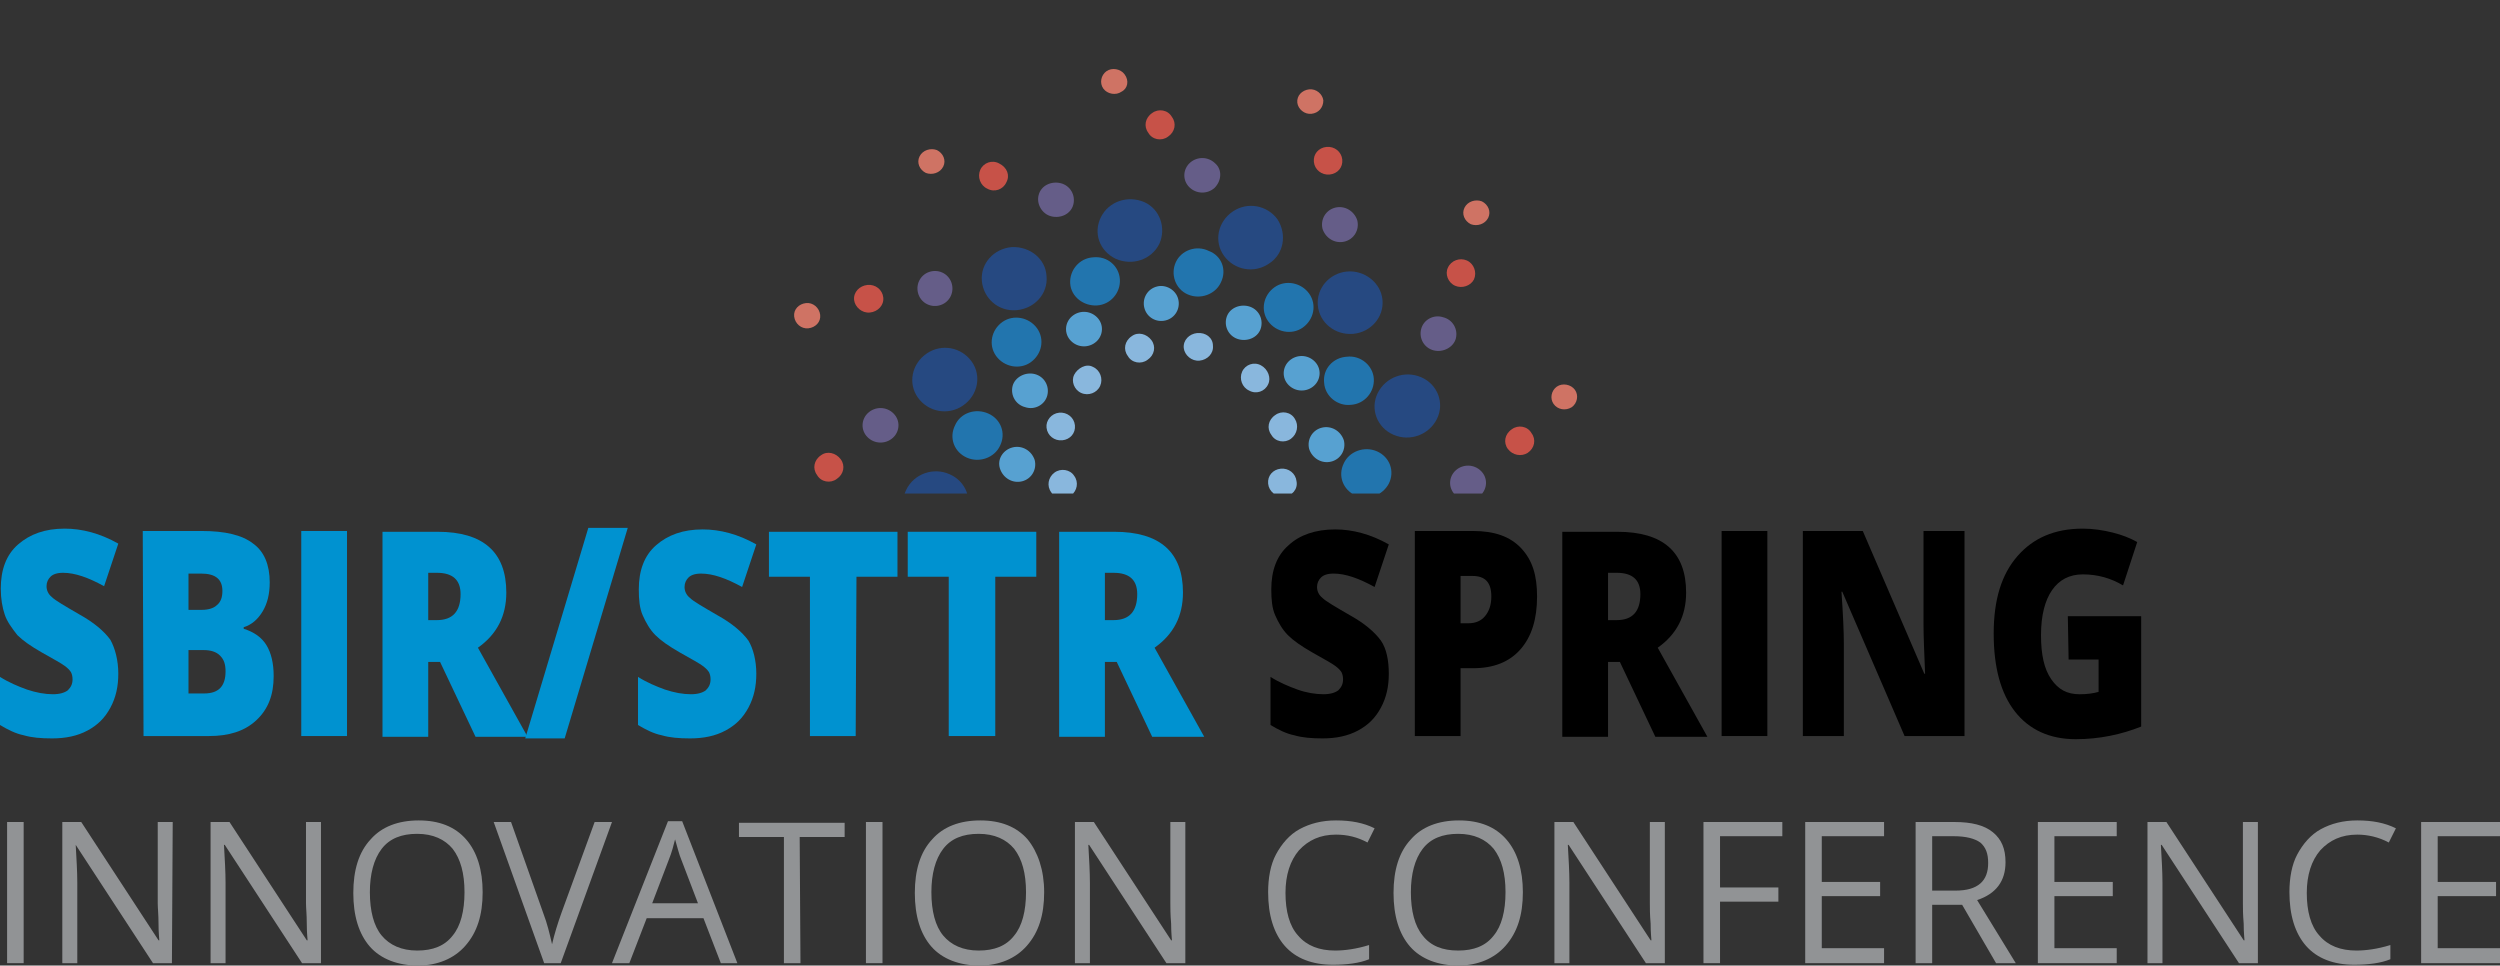 <?xml version="1.0" encoding="UTF-8"?><svg id="Layer_1" xmlns="http://www.w3.org/2000/svg" xmlns:xlink="http://www.w3.org/1999/xlink" viewBox="0 0 317 122.43"><rect x="0" y="0" width="317" height="122.43" fill="#333333" stroke="none"/><defs><style>.cls-1{clip-path:url(#clippath);}.cls-2{fill:none;}.cls-2,.cls-3,.cls-4,.cls-5,.cls-6,.cls-7,.cls-8,.cls-9,.cls-10,.cls-11,.cls-12,.cls-13{stroke-width:0px;}.cls-4{fill:#264981;}.cls-5{fill:#57a1d1;}.cls-6{fill:#2275ae;}.cls-7{fill:#c75248;}.cls-8{fill:#cf7364;}.cls-9{fill:#89b7dd;}.cls-10{fill:#919395;}.cls-11{fill:#655d88;}.cls-12{fill:#fff;}.cls-13{fill:#0092d0;}</style><clipPath id="clippath"><rect class="cls-2" x="3.09" width="295.63" height="62.58"/></clipPath></defs><path class="cls-10" d="m.9,122.13v-17.9h2.1v17.9H.9Z"/><path class="cls-10" d="m21.8,122.13h-2.4l-9.8-15h0c.1,1.8.2,3.4.2,4.8v10.2h-1.9v-17.9h2.4l9.8,15h.1c0-.2-.1-.9-.1-2.1s-.1-2-.1-2.6v-10.3h1.9l-.1,17.9h0Z"/><path class="cls-10" d="m40.7,122.13h-2.4l-9.8-15h-.1c.1,1.8.2,3.4.2,4.8v10.2h-1.9v-17.9h2.4l9.8,15h.1c0-.2-.1-.9-.1-2.1s-.1-2-.1-2.6v-10.3h1.9s0,17.9,0,17.9Z"/><path class="cls-10" d="m61.2,113.13c0,2.9-.7,5.1-2.2,6.8-1.4,1.6-3.5,2.5-6,2.5s-4.7-.8-6.1-2.4c-1.4-1.6-2.1-3.9-2.1-6.8s.7-5.2,2.2-6.8c1.4-1.6,3.5-2.4,6.1-2.4s4.6.8,6,2.4c1.4,1.6,2.1,3.9,2.1,6.7Zm-14.3,0c0,2.4.5,4.3,1.5,5.5s2.5,1.9,4.5,1.9,3.5-.6,4.5-1.9c1-1.2,1.5-3.1,1.5-5.5s-.5-4.2-1.5-5.5c-1-1.2-2.5-1.9-4.5-1.9s-3.5.6-4.5,1.9-1.5,3.2-1.5,5.5Z"/><path class="cls-10" d="m75.4,104.23h2.2l-6.5,17.9h-2.1l-6.4-17.9h2.2l4.1,11.6c.5,1.3.8,2.6,1.1,3.9.3-1.3.7-2.6,1.2-4l4.2-11.5Z"/><path class="cls-10" d="m91.4,122.13l-2.2-5.7h-7.2l-2.2,5.7h-2.2l7.1-18h1.8l7,18h-2.1Zm-2.9-7.6l-2.1-5.5c-.3-.7-.5-1.6-.8-2.6-.2.8-.4,1.6-.8,2.6l-2.1,5.5h5.8Z"/><path class="cls-10" d="m101.5,122.13h-2.1v-16h-5.7v-1.8h13.4v1.8h-5.7l.1,16h0Z"/><path class="cls-10" d="m109.8,122.13v-17.9h2.1v17.9h-2.1Z"/><path class="cls-10" d="m132.4,113.13c0,2.9-.7,5.1-2.2,6.8-1.4,1.6-3.5,2.5-6,2.5s-4.7-.8-6.1-2.4-2.1-3.9-2.1-6.8.7-5.2,2.2-6.8c1.4-1.6,3.5-2.4,6.1-2.4s4.6.8,6,2.4c1.3,1.6,2.1,3.9,2.1,6.7Zm-14.3,0c0,2.4.5,4.3,1.5,5.5s2.5,1.9,4.5,1.9,3.5-.6,4.5-1.9c1-1.2,1.5-3.1,1.5-5.5s-.5-4.2-1.5-5.5c-1-1.2-2.5-1.9-4.5-1.9s-3.5.6-4.5,1.9-1.5,3.2-1.5,5.5Z"/><path class="cls-10" d="m150.3,122.13h-2.4l-9.8-15h-.1c.1,1.8.2,3.4.2,4.8v10.2h-1.9v-17.9h2.4l9.8,15h.1c0-.2-.1-.9-.1-2.1-.1-1.2-.1-2-.1-2.6v-10.3h1.9v17.9h0Z"/><path class="cls-10" d="m169.4,105.83c-2,0-3.5.7-4.7,2-1.1,1.3-1.7,3.1-1.7,5.4s.5,4.2,1.6,5.4c1.1,1.3,2.7,1.9,4.7,1.9,1.2,0,2.7-.2,4.3-.7v1.8c-1.2.5-2.8.7-4.6.7-2.6,0-4.7-.8-6.1-2.4-1.4-1.6-2.1-3.9-2.1-6.8,0-1.8.3-3.5,1-4.8s1.7-2.5,3-3.2,2.8-1.1,4.6-1.1c1.9,0,3.5.3,4.9,1l-.9,1.8c-1.3-.7-2.6-1-4-1Z"/><path class="cls-10" d="m193.1,113.13c0,2.9-.7,5.1-2.2,6.8-1.4,1.6-3.5,2.5-6,2.5s-4.7-.8-6.1-2.4c-1.4-1.6-2.1-3.9-2.1-6.8s.7-5.2,2.2-6.8c1.4-1.6,3.5-2.4,6.1-2.4s4.6.8,6,2.4c1.4,1.6,2.1,3.9,2.1,6.7Zm-14.2,0c0,2.4.5,4.3,1.5,5.5,1,1.3,2.5,1.9,4.5,1.9s3.5-.6,4.5-1.9c1-1.2,1.5-3.1,1.5-5.5s-.5-4.2-1.5-5.5c-1-1.2-2.5-1.9-4.5-1.9s-3.5.6-4.5,1.9c-1,1.3-1.5,3.2-1.5,5.5Z"/><path class="cls-10" d="m211.1,122.13h-2.4l-9.8-15h-.1c.1,1.8.2,3.4.2,4.8v10.2h-1.9v-17.9h2.4l9.8,15h.1c0-.2-.1-.9-.1-2.1-.1-1.2-.1-2-.1-2.6v-10.3h1.9v17.9h0Z"/><path class="cls-10" d="m218.1,122.13h-2.1v-17.9h10v1.8h-7.9v6.5h7.4v1.8h-7.4v7.8Z"/><path class="cls-10" d="m238.9,122.13h-10v-17.9h10v1.8h-7.9v5.8h7.4v1.8h-7.4v6.6h7.9v1.9Z"/><path class="cls-10" d="m245,114.73v7.4h-2.1v-17.9h4.9c2.2,0,3.8.4,4.9,1.3s1.6,2.1,1.6,3.8c0,2.4-1.2,4-3.6,4.8l4.9,8h-2.5l-4.3-7.4s-3.8,0-3.8,0Zm0-1.8h2.9c1.5,0,2.5-.3,3.2-.9s1-1.5,1-2.6c0-1.2-.3-2-1-2.6-.7-.5-1.8-.8-3.4-.8h-2.7v6.9h0Z"/><path class="cls-10" d="m268.4,122.13h-10v-17.9h10v1.8h-7.9v5.8h7.4v1.8h-7.4v6.6h7.9v1.9Z"/><path class="cls-10" d="m286.3,122.13h-2.4l-9.8-15h-.1c.1,1.8.2,3.4.2,4.8v10.2h-1.9v-17.9h2.4l9.8,15h.1c0-.2-.1-.9-.1-2.1-.1-1.2-.1-2-.1-2.6v-10.3h1.9v17.9Z"/><path class="cls-10" d="m298.9,105.83c-2,0-3.5.7-4.7,2-1.1,1.3-1.7,3.1-1.7,5.4s.5,4.2,1.6,5.4c1.1,1.3,2.7,1.9,4.7,1.9,1.2,0,2.7-.2,4.3-.7v1.8c-1.2.5-2.8.7-4.6.7-2.6,0-4.7-.8-6.1-2.4s-2.1-3.9-2.1-6.8c0-1.8.3-3.5,1-4.8s1.7-2.5,3-3.2,2.8-1.1,4.6-1.1c1.9,0,3.5.3,4.9,1l-.9,1.8c-1.3-.7-2.7-1-4-1Z"/><path class="cls-10" d="m317,122.13h-10v-17.9h10v1.8h-7.9v5.8h7.4v1.8h-7.4v6.6h7.9v1.9Z"/><path class="cls-13" d="m15,85.43c0,1.6-.3,3-1,4.3s-1.6,2.2-2.9,2.9c-1.3.7-2.8,1-4.5,1-1.4,0-2.6-.1-3.6-.4-1-.2-2-.7-3-1.3v-6.1c1.1.7,2.3,1.2,3.4,1.6,1.2.4,2.3.6,3.3.6.9,0,1.5-.2,1.9-.5.4-.4.6-.8.6-1.4,0-.4-.1-.7-.2-.9-.2-.3-.4-.5-.8-.8s-1.3-.8-2.9-1.7c-1.4-.8-2.4-1.5-3.1-2.2-.7-.9-1.3-1.7-1.6-2.6s-.5-2-.5-3.3c0-2.4.7-4.3,2.2-5.6s3.4-2,5.9-2c2.2,0,4.5.6,6.8,1.9l-1.8,5.4c-2-1.1-3.7-1.7-5.2-1.7-.8,0-1.3.2-1.6.5s-.5.7-.5,1.2.2,1,.7,1.4c.4.4,1.6,1.1,3.5,2.2,1.8,1,3.1,2.1,3.9,3.2.6,1.1,1,2.6,1,4.3Z"/><path class="cls-13" d="m18.1,67.33h7.5c2.9,0,5.1.5,6.5,1.6,1.4,1,2.1,2.7,2.1,4.9,0,1.5-.3,2.7-.9,3.7-.6,1-1.4,1.7-2.4,2v.2c1.3.4,2.3,1.1,2.9,2.1s.9,2.3.9,3.9c0,2.4-.7,4.2-2.2,5.6s-3.5,2-6,2h-8.3l-.1-26h0Zm5.8,10h1.7c.8,0,1.5-.2,1.9-.6.5-.4.7-1,.7-1.8,0-1.5-.9-2.2-2.7-2.2h-1.6s0,4.6,0,4.6Zm0,5.1v5.5h2c1.8,0,2.7-.9,2.7-2.8,0-.9-.2-1.5-.7-2s-1.2-.7-2.1-.7h-1.9Z"/><path class="cls-13" d="m38.2,93.33v-26h5.8v26h-5.8Z"/><path class="cls-13" d="m54.3,83.93v9.5h-5.8v-26h7c5.8,0,8.7,2.6,8.7,7.7,0,3-1.2,5.3-3.6,7l6.3,11.3h-6.6l-4.5-9.5h-1.5Zm0-5.3h1.1c2,0,3-1.1,3-3.3,0-1.8-1-2.7-3-2.7h-1.1s0,6,0,6Z"/><path class="cls-13" d="m79.6,66.93l-8,26.7h-5l8-26.7s5,0,5,0Z"/><path class="cls-13" d="m95.9,85.43c0,1.6-.3,3-1,4.3s-1.6,2.2-2.9,2.9c-1.3.7-2.8,1-4.5,1-1.4,0-2.6-.1-3.6-.4-1-.2-2-.7-3-1.3v-6.1c1.1.7,2.3,1.2,3.4,1.6,1.2.4,2.3.6,3.3.6.9,0,1.5-.2,1.9-.5.4-.4.6-.8.6-1.4,0-.4-.1-.7-.2-.9-.2-.3-.4-.5-.8-.8s-1.3-.8-2.9-1.7c-1.4-.8-2.4-1.5-3.1-2.2s-1.2-1.6-1.6-2.5-.5-2-.5-3.3c0-2.4.7-4.3,2.2-5.6s3.4-2,5.9-2c2.2,0,4.5.6,6.8,1.9l-1.8,5.4c-2-1.1-3.7-1.7-5.2-1.7-.8,0-1.3.2-1.6.5s-.5.7-.5,1.2.2,1,.7,1.4c.4.4,1.6,1.1,3.5,2.2,1.8,1,3.1,2.1,3.9,3.2.6,1,1,2.5,1,4.2Z"/><path class="cls-13" d="m108.5,93.33h-5.8v-20.2h-5.2v-5.7h16.3v5.7h-5.2l-.1,20.2h0Z"/><path class="cls-13" d="m126.1,93.33h-5.8v-20.2h-5.2v-5.7h16.3v5.7h-5.2v20.2h-.1Z"/><path class="cls-13" d="m140.1,83.93v9.5h-5.8v-26h7c5.8,0,8.7,2.6,8.7,7.7,0,3-1.2,5.3-3.6,7l6.3,11.3h-6.6l-4.5-9.5h-1.5Zm0-5.3h1.1c2,0,3-1.1,3-3.3,0-1.8-1-2.7-3-2.7h-1.1v6Z"/><path class="cls-3" d="m176.1,85.43c0,1.6-.3,3-1,4.3s-1.6,2.2-2.9,2.9c-1.3.7-2.8,1-4.5,1-1.4,0-2.6-.1-3.6-.4-1-.2-2-.7-3-1.3v-6.1c1.1.7,2.3,1.2,3.4,1.6s2.3.6,3.3.6c.9,0,1.5-.2,1.9-.5.4-.4.6-.8.6-1.4,0-.4-.1-.7-.2-.9-.2-.3-.4-.5-.8-.8-.4-.3-1.3-.8-2.9-1.7-1.4-.8-2.4-1.5-3.1-2.2-.7-.7-1.2-1.6-1.6-2.5s-.5-2-.5-3.3c0-2.4.7-4.3,2.2-5.6,1.4-1.3,3.4-2,5.9-2,2.2,0,4.5.6,6.8,1.9l-1.8,5.4c-2-1.1-3.7-1.7-5.2-1.7-.8,0-1.3.2-1.6.5s-.5.7-.5,1.2.2,1,.7,1.4c.4.4,1.6,1.1,3.5,2.2,1.8,1,3.1,2.1,3.9,3.2.7,1,1,2.5,1,4.2Z"/><path class="cls-3" d="m194.9,75.63c0,2.9-.7,5.1-2.1,6.7-1.4,1.6-3.4,2.4-6,2.4h-1.6v8.6h-5.8v-26h7.4c2.7,0,4.7.7,6.1,2.2s2,3.4,2,6.1Zm-9.8,3.4h1.1c.9,0,1.6-.3,2.1-.9s.8-1.4.8-2.5c0-1.8-.8-2.6-2.4-2.6h-1.5v6h-.1Z"/><path class="cls-3" d="m203.9,83.93v9.5h-5.8v-26h7c5.8,0,8.7,2.6,8.7,7.7,0,3-1.2,5.3-3.6,7l6.3,11.3h-6.6l-4.5-9.5h-1.5Zm0-5.3h1.1c2,0,3-1.1,3-3.3,0-1.8-1-2.7-3-2.7h-1.1v6Z"/><path class="cls-3" d="m218.3,93.33v-26h5.8v26h-5.8Z"/><path class="cls-3" d="m249.1,93.33h-7.6l-7.9-18.3h-.1c.2,2.9.3,5.1.3,6.6v11.7h-5.2v-26h7.6l7.8,18.1h.1c-.1-2.6-.2-4.7-.2-6.3v-11.8h5.2v26h0Z"/><path class="cls-3" d="m262.2,78.13h9.3v14c-2.5,1-5.3,1.6-8.3,1.6-3.3,0-5.9-1.2-7.7-3.5-1.8-2.3-2.7-5.6-2.7-9.9s1-7.5,3-9.8,4.7-3.5,8.3-3.5c1.3,0,2.6.2,3.8.5,1.2.3,2.2.7,3.1,1.2l-1.8,5.5c-1.5-.9-3.2-1.4-5.1-1.4-1.7,0-3,.7-3.9,2s-1.4,3.2-1.4,5.7.4,4.3,1.3,5.6,2,1.9,3.6,1.9c.9,0,1.7-.1,2.4-.3v-4.1h-3.8l-.1-5.5h0Z"/><g class="cls-1"><path class="cls-9" d="m163.7,55.63c-.8.6-2,.4-2.5-.5-.6-.8-.4-1.9.5-2.5.8-.6,2-.4,2.5.5.5.8.3,1.9-.5,2.5Z"/><path class="cls-8" d="m142.2,11.63c-.7.5-1.8.3-2.3-.4s-.3-1.7.4-2.2,1.8-.3,2.3.4c.6.8.4,1.8-.4,2.2Z"/><path class="cls-7" d="m148.1,17.33c-.8.6-2,.4-2.5-.5-.6-.8-.4-1.9.5-2.5.8-.6,2-.4,2.5.5.6.8.4,1.9-.5,2.5Z"/><path class="cls-11" d="m154,23.83c-.9.8-2.3.8-3.2-.1s-.8-2.3.1-3.1,2.3-.8,3.2.1c.9.8.8,2.2-.1,3.1Z"/><path class="cls-5" d="m166.6,48.93c-.9.8-2.3.8-3.2-.1-.9-.9-.8-2.3.1-3.1.9-.8,2.3-.8,3.2.1.9.9.8,2.3-.1,3.1Z"/><path class="cls-6" d="m165.2,41.53c-1.4,1-3.4.6-4.4-.8-1-1.4-.6-3.3.8-4.3,1.4-1,3.4-.6,4.4.8,1,1.4.6,3.3-.8,4.3Z"/><path class="cls-4" d="m160.9,33.43c-1.9,1.3-4.4.8-5.7-1s-.8-4.3,1.1-5.6c1.9-1.3,4.4-.8,5.7,1,1.2,1.9.8,4.4-1.1,5.6Z"/><path class="cls-9" d="m160.8,48.73c-.4.9-1.5,1.3-2.4.8-.9-.4-1.3-1.5-.9-2.4.4-.9,1.5-1.3,2.4-.8s1.3,1.6.9,2.4Z"/><path class="cls-8" d="m119.6,21.13c-.4.8-1.4,1.1-2.2.8-.8-.4-1.2-1.3-.8-2.1.4-.8,1.4-1.1,2.2-.8.8.4,1.2,1.3.8,2.1Z"/><path class="cls-7" d="m127.6,23.13c-.4.9-1.5,1.3-2.4.8-.9-.4-1.3-1.5-.9-2.4s1.5-1.3,2.4-.8c1,.5,1.4,1.5.9,2.4Z"/><path class="cls-11" d="m136.1,25.93c-.3,1.2-1.6,1.8-2.8,1.5s-1.9-1.6-1.6-2.7c.3-1.2,1.6-1.8,2.8-1.5,1.2.3,1.9,1.5,1.6,2.7Z"/><path class="cls-5" d="m159.9,41.53c-.3,1.2-1.6,1.8-2.8,1.5s-1.9-1.5-1.6-2.7c.3-1.2,1.6-1.8,2.8-1.5s1.9,1.5,1.6,2.7Z"/><path class="cls-6" d="m154.8,35.83c-.7,1.5-2.6,2.2-4.2,1.5-1.6-.7-2.2-2.6-1.5-4.1s2.6-2.2,4.2-1.4c1.6.6,2.3,2.4,1.5,4Z"/><path class="cls-4" d="m147,30.93c-1,2-3.4,2.8-5.5,1.9-2.1-1-2.9-3.3-1.9-5.3s3.4-2.8,5.5-1.9c2,.9,2.8,3.3,1.9,5.3Z"/><path class="cls-9" d="m153.8,43.83c.1,1-.7,1.8-1.7,1.9-1,.1-1.9-.7-2-1.6-.1-1,.7-1.8,1.7-1.9,1.1-.1,2,.6,2,1.6Z"/><path class="cls-8" d="m104,39.93c.1.9-.6,1.6-1.5,1.7-.9.1-1.7-.6-1.8-1.5-.1-.9.6-1.6,1.5-1.7s1.7.6,1.8,1.5Z"/><path class="cls-7" d="m112,37.73c.1,1-.7,1.8-1.7,1.9s-1.9-.7-2-1.6c-.1-1,.7-1.8,1.7-1.9s1.9.6,2,1.6Z"/><path class="cls-11" d="m120.7,36.03c.3,1.2-.4,2.4-1.6,2.7-1.2.3-2.4-.4-2.7-1.6-.3-1.2.4-2.4,1.6-2.7,1.2-.3,2.4.4,2.7,1.6Z"/><path class="cls-5" d="m149.4,37.93c.3,1.2-.4,2.4-1.6,2.7-1.2.3-2.4-.4-2.7-1.6-.3-1.2.4-2.4,1.6-2.7,1.1-.3,2.4.4,2.7,1.6Z"/><path class="cls-6" d="m142,35.43c.1,1.7-1.2,3.2-2.9,3.3s-3.3-1.1-3.4-2.8c-.1-1.7,1.2-3.2,2.9-3.3,1.8-.2,3.3,1.1,3.4,2.8Z"/><path class="cls-4" d="m132.7,35.03c.2,2.2-1.5,4.1-3.8,4.3s-4.2-1.5-4.4-3.7,1.5-4.1,3.8-4.3c2.3-.1,4.3,1.5,4.4,3.7Z"/><path class="cls-9" d="m146,43.13c.6.8.4,1.9-.5,2.5-.8.6-2,.4-2.5-.5-.6-.8-.4-1.9.5-2.5.8-.6,1.9-.3,2.5.5Z"/><path class="cls-8" d="m100.8,63.93c.5.7.3,1.7-.4,2.2s-1.8.3-2.3-.4c-.5-.7-.3-1.7.4-2.2s1.8-.3,2.3.4Z"/><path class="cls-7" d="m106.6,58.23c.6.8.4,1.9-.5,2.5-.8.6-2,.4-2.5-.5-.6-.8-.4-1.9.5-2.5.8-.6,1.9-.3,2.5.5Z"/><path class="cls-11" d="m113.3,52.43c.9.9.8,2.3-.1,3.1s-2.3.8-3.2-.1c-.9-.9-.8-2.3.1-3.1s2.3-.8,3.2.1Z"/><path class="cls-5" d="m139.1,40.23c.9.9.8,2.3-.1,3.1s-2.3.8-3.2-.1-.8-2.3.1-3.1c.9-.8,2.3-.8,3.2.1Z"/><path class="cls-6" d="m131.5,41.63c1,1.4.6,3.3-.8,4.3-1.4,1-3.4.6-4.4-.8-1-1.4-.6-3.3.8-4.3,1.4-1,3.4-.6,4.4.8Z"/><path class="cls-4" d="m123.2,45.83c1.3,1.8.8,4.3-1.1,5.6s-4.4.8-5.7-1c-1.3-1.8-.8-4.3,1.1-5.6s4.4-.8,5.7,1Z"/><path class="cls-9" d="m138.6,46.53c.9.4,1.3,1.5.9,2.4-.4.9-1.5,1.3-2.4.9-.9-.4-1.3-1.5-.9-2.3s1.5-1.5,2.4-1Z"/><path class="cls-8" d="m110.7,86.83c.8.4,1.2,1.3.8,2.1-.4.8-1.4,1.1-2.2.8-.8-.4-1.2-1.3-.8-2.1.4-.8,1.4-1.2,2.2-.8Z"/><path class="cls-7" d="m112.6,79.03c.9.4,1.3,1.5.9,2.4s-1.5,1.3-2.4.9-1.3-1.5-.9-2.4,1.5-1.3,2.4-.9Z"/><path class="cls-11" d="m115.4,70.83c1.2.3,1.9,1.5,1.6,2.7s-1.6,1.9-2.8,1.5c-1.2-.3-1.9-1.5-1.6-2.7s1.5-1.9,2.8-1.5Z"/><path class="cls-5" d="m131.2,47.43c1.2.3,1.9,1.5,1.6,2.7-.3,1.2-1.6,1.9-2.8,1.5-1.2-.3-1.9-1.5-1.6-2.7.3-1.1,1.6-1.8,2.8-1.5Z"/><path class="cls-6" d="m125.3,52.43c1.6.7,2.3,2.5,1.5,4.1-.7,1.5-2.6,2.2-4.2,1.5-1.6-.7-2.3-2.5-1.5-4.1.7-1.6,2.6-2.2,4.2-1.5Z"/><path class="cls-4" d="m120.4,60.13c2.1.9,3,3.3,2,5.3s-3.4,2.9-5.5,2-3-3.3-2-5.3c1-2.1,3.5-2.9,5.5-2Z"/><path class="cls-9" d="m134.3,52.33c1-.1,1.9.6,2,1.6s-.6,1.8-1.6,1.9c-1,.1-1.9-.6-2-1.6-.1-.9.6-1.8,1.6-1.9Z"/><path class="cls-8" d="m130.9,100.83c.9-.1,1.7.6,1.8,1.4.1.9-.6,1.6-1.5,1.7s-1.7-.6-1.8-1.4c-.1-.8.6-1.6,1.5-1.7Z"/><path class="cls-7" d="m128.6,93.13c1-.1,1.9.6,2,1.6s-.6,1.8-1.6,1.9-1.9-.6-2-1.6c-.2-.9.6-1.8,1.6-1.9Z"/><path class="cls-11" d="m126.7,84.63c1.2-.3,2.4.4,2.8,1.6.3,1.2-.4,2.4-1.6,2.7s-2.4-.4-2.8-1.6c-.3-1.1.4-2.3,1.6-2.7Z"/><path class="cls-5" d="m128.4,56.73c1.2-.3,2.4.4,2.8,1.6.3,1.2-.4,2.4-1.6,2.7-1.2.3-2.4-.4-2.8-1.6-.4-1.2.4-2.4,1.6-2.7Z"/><path class="cls-6" d="m125.9,63.93c1.7-.2,3.3,1.1,3.4,2.8.2,1.7-1.1,3.2-2.9,3.3-1.7.2-3.3-1.1-3.4-2.8-.2-1.6,1.1-3.1,2.9-3.3Z"/><path class="cls-4" d="m125.6,73.03c2.3-.2,4.3,1.4,4.5,3.6s-1.5,4.1-3.7,4.3c-2.3.2-4.3-1.4-4.5-3.6s1.4-4.1,3.7-4.3Z"/><path class="cls-9" d="m136.9,66.53c.4-.9,1.5-1.3,2.4-.8.9.4,1.3,1.5.9,2.4-.4.9-1.5,1.3-2.4.8-1-.5-1.3-1.5-.9-2.4Z"/><path class="cls-8" d="m178,94.13c.4-.8,1.4-1.1,2.2-.8.8.4,1.2,1.3.8,2.1-.4.8-1.4,1.1-2.2.8-.8-.3-1.1-1.3-.8-2.1Z"/><path class="cls-12" d="m170,92.13c.4-.9,1.5-1.3,2.4-.8.9.4,1.3,1.5.9,2.4s-1.5,1.3-2.4.8c-.9-.4-1.3-1.5-.9-2.4Z"/><path class="cls-12" d="m161.6,89.43c.3-1.2,1.6-1.8,2.8-1.5s1.9,1.5,1.6,2.7c-.3,1.2-1.6,1.8-2.8,1.5-1.3-.3-2-1.6-1.6-2.7Z"/><path class="cls-5" d="m137.8,73.73c.3-1.2,1.6-1.8,2.8-1.5s1.9,1.6,1.6,2.7c-.3,1.2-1.6,1.8-2.8,1.5-1.3-.3-2-1.5-1.6-2.7Z"/><path class="cls-6" d="m142.8,79.53c.7-1.5,2.6-2.2,4.2-1.4,1.6.7,2.2,2.6,1.5,4.1s-2.6,2.2-4.2,1.4-2.2-2.6-1.5-4.1Z"/><path class="cls-4" d="m150.7,84.33c1-2,3.4-2.8,5.5-1.9,2.1,1,2.9,3.3,1.9,5.3s-3.4,2.8-5.5,1.9c-2-.9-2.9-3.3-1.9-5.3Z"/><path class="cls-9" d="m143.2,71.23c-.1-1,.7-1.8,1.7-1.9s1.9.7,2,1.6c.1,1-.7,1.8-1.7,1.9-1.1.1-2-.7-2-1.6Z"/><path class="cls-8" d="m193,75.13c-.1-.9.6-1.6,1.5-1.7s1.7.6,1.8,1.5-.6,1.6-1.5,1.7c-.9,0-1.7-.6-1.8-1.5Z"/><path class="cls-7" d="m185,77.33c-.1-1,.7-1.8,1.7-1.9s1.9.7,2,1.6c.1,1-.7,1.8-1.7,1.9s-1.9-.7-2-1.6Z"/><path class="cls-11" d="m176.3,79.03c-.3-1.2.4-2.4,1.6-2.7,1.2-.3,2.4.4,2.7,1.6s-.4,2.4-1.6,2.7c-1.2.3-2.4-.4-2.7-1.6Z"/><path class="cls-5" d="m147.6,77.03c-.3-1.2.4-2.4,1.6-2.7,1.2-.3,2.4.4,2.7,1.6s-.4,2.4-1.6,2.7c-1.1.3-2.4-.4-2.7-1.6Z"/><path class="cls-6" d="m155,79.53c-.1-1.7,1.2-3.2,2.9-3.3,1.7-.1,3.3,1.1,3.4,2.8.1,1.7-1.2,3.2-2.9,3.3-1.8.2-3.3-1.1-3.4-2.8Z"/><path class="cls-4" d="m164.3,79.93c-.2-2.2,1.5-4.1,3.8-4.3,2.3-.2,4.2,1.5,4.4,3.7s-1.5,4.1-3.8,4.3c-2.3.1-4.2-1.5-4.4-3.7Z"/><path class="cls-9" d="m151.8,72.03c-.6-.8-.4-1.9.5-2.5s2-.4,2.5.5c.6.8.4,1.9-.5,2.5-.8.5-1.9.3-2.5-.5Z"/><path class="cls-8" d="m197,51.23c-.5-.7-.3-1.7.4-2.2s1.8-.3,2.3.4.3,1.7-.4,2.2c-.8.5-1.8.3-2.3-.4Z"/><path class="cls-7" d="m191.2,56.93c-.6-.8-.4-1.9.5-2.5.8-.6,2-.4,2.5.5.6.8.4,1.9-.5,2.5-.8.5-1.9.3-2.5-.5Z"/><path class="cls-11" d="m184.5,62.73c-.9-.9-.8-2.3.1-3.1.9-.8,2.3-.8,3.2.1.9.9.8,2.3-.1,3.1-.9.8-2.3.7-3.2-.1Z"/><path class="cls-5" d="m158.7,74.93c-.9-.9-.8-2.3.1-3.1s2.3-.8,3.2.1.8,2.3-.1,3.1c-.9.8-2.3.8-3.2-.1Z"/><path class="cls-6" d="m166.3,73.53c-1-1.4-.6-3.3.8-4.3s3.4-.6,4.4.8.6,3.3-.8,4.3c-1.4,1-3.4.6-4.4-.8Z"/><path class="cls-4" d="m174.6,69.33c-1.3-1.8-.8-4.3,1.1-5.6,1.9-1.3,4.4-.8,5.7,1s.8,4.3-1.1,5.6c-1.9,1.3-4.4.8-5.7-1Z"/><path class="cls-9" d="m158.6,68.73c-.9-.4-1.3-1.5-.9-2.3.4-.9,1.5-1.3,2.4-.9s1.3,1.5.9,2.3c-.4.9-1.5,1.3-2.4.9Z"/><path class="cls-8" d="m186.5,28.43c-.8-.4-1.2-1.3-.8-2.1.4-.8,1.4-1.1,2.2-.8.8.4,1.2,1.3.8,2.1-.4.8-1.4,1.1-2.2.8Z"/><path class="cls-7" d="m184.5,36.23c-.9-.4-1.3-1.5-.9-2.3.4-.9,1.5-1.3,2.4-.9.9.4,1.3,1.5.9,2.4-.4.8-1.5,1.2-2.4.8Z"/><path class="cls-11" d="m181.8,44.43c-1.2-.3-1.9-1.5-1.6-2.7.3-1.2,1.6-1.9,2.8-1.5,1.2.3,1.9,1.5,1.6,2.7-.3,1.1-1.6,1.8-2.8,1.5Z"/><path class="cls-5" d="m166,67.83c-1.2-.3-1.9-1.5-1.6-2.7.3-1.2,1.6-1.9,2.8-1.5,1.2.3,1.9,1.5,1.6,2.7-.4,1.1-1.6,1.8-2.8,1.5Z"/><path class="cls-6" d="m171.9,62.83c-1.6-.7-2.3-2.5-1.5-4.1.7-1.5,2.6-2.2,4.2-1.5,1.6.7,2.3,2.5,1.5,4.1-.8,1.5-2.7,2.2-4.2,1.5Z"/><path class="cls-4" d="m176.7,55.13c-2.1-.9-3-3.3-2-5.3s3.4-2.9,5.5-2,3,3.3,2,5.3-3.4,2.9-5.5,2Z"/><path class="cls-9" d="m162.8,62.93c-1,.1-1.9-.6-2-1.6s.6-1.8,1.6-1.9c1-.1,1.9.6,2,1.6.2,1-.6,1.9-1.6,1.9Z"/><path class="cls-8" d="m166.3,14.43c-.9.1-1.7-.6-1.8-1.4-.1-.9.6-1.6,1.5-1.7.9-.1,1.7.6,1.8,1.4,0,.9-.6,1.6-1.5,1.7Z"/><path class="cls-7" d="m168.6,22.13c-1,.1-1.9-.6-2-1.6s.6-1.8,1.6-1.9,1.9.6,2,1.6c.1,1-.6,1.8-1.6,1.9Z"/><path class="cls-11" d="m170.5,30.63c-1.2.3-2.4-.4-2.8-1.6-.3-1.2.4-2.4,1.6-2.7s2.4.4,2.8,1.6c.3,1.2-.4,2.4-1.6,2.7Z"/><path class="cls-5" d="m168.8,58.53c-1.2.3-2.4-.4-2.8-1.6-.3-1.2.4-2.4,1.6-2.7,1.2-.3,2.4.4,2.8,1.6.3,1.2-.4,2.4-1.6,2.7Z"/><path class="cls-6" d="m171.3,51.33c-1.7.2-3.3-1.1-3.4-2.8-.2-1.7,1.1-3.2,2.9-3.3,1.7-.2,3.3,1.1,3.4,2.8.1,1.7-1.2,3.2-2.9,3.3Z"/><path class="cls-4" d="m171.6,42.33c-2.3.2-4.3-1.4-4.5-3.6-.2-2.2,1.5-4.1,3.7-4.3s4.3,1.4,4.5,3.6c.2,2.2-1.5,4.1-3.7,4.3Z"/><path class="cls-9" d="m133.7,59.93c.8-.6,2-.4,2.5.4.6.8.4,1.9-.4,2.5-.8.6-2,.4-2.5-.4-.6-.8-.4-1.9.4-2.5Z"/><path class="cls-10" d="m155.7,103.63c.7-.5,1.8-.3,2.3.4.5.7.3,1.7-.4,2.2s-1.8.3-2.3-.4c-.6-.7-.4-1.7.4-2.2Z"/><path class="cls-7" d="m149.7,98.13c.8-.6,2-.4,2.5.4.6.8.4,1.9-.4,2.5-.8.6-2,.4-2.5-.4-.6-.9-.4-2,.4-2.5Z"/><path class="cls-11" d="m143.7,91.73c.9-.9,2.3-.8,3.2,0,.9.9.9,2.3,0,3.1s-2.3.8-3.2,0c-.9-.9-.9-2.3,0-3.1Z"/><path class="cls-5" d="m130.8,66.73c.9-.9,2.3-.8,3.2,0s.9,2.3,0,3.1c-.9.9-2.3.8-3.2,0-.9-.9-.9-2.3,0-3.1Z"/><path class="cls-6" d="m132.3,74.13c1.4-1,3.4-.6,4.4.7,1,1.4.7,3.3-.8,4.3-1.4,1-3.4.6-4.4-.7s-.6-3.3.8-4.3Z"/><path class="cls-4" d="m136.7,82.13c1.9-1.3,4.4-.8,5.7,1s.9,4.3-1,5.6c-1.9,1.3-4.4.8-5.7-1-1.3-1.9-.8-4.4,1-5.6Z"/></g></svg>